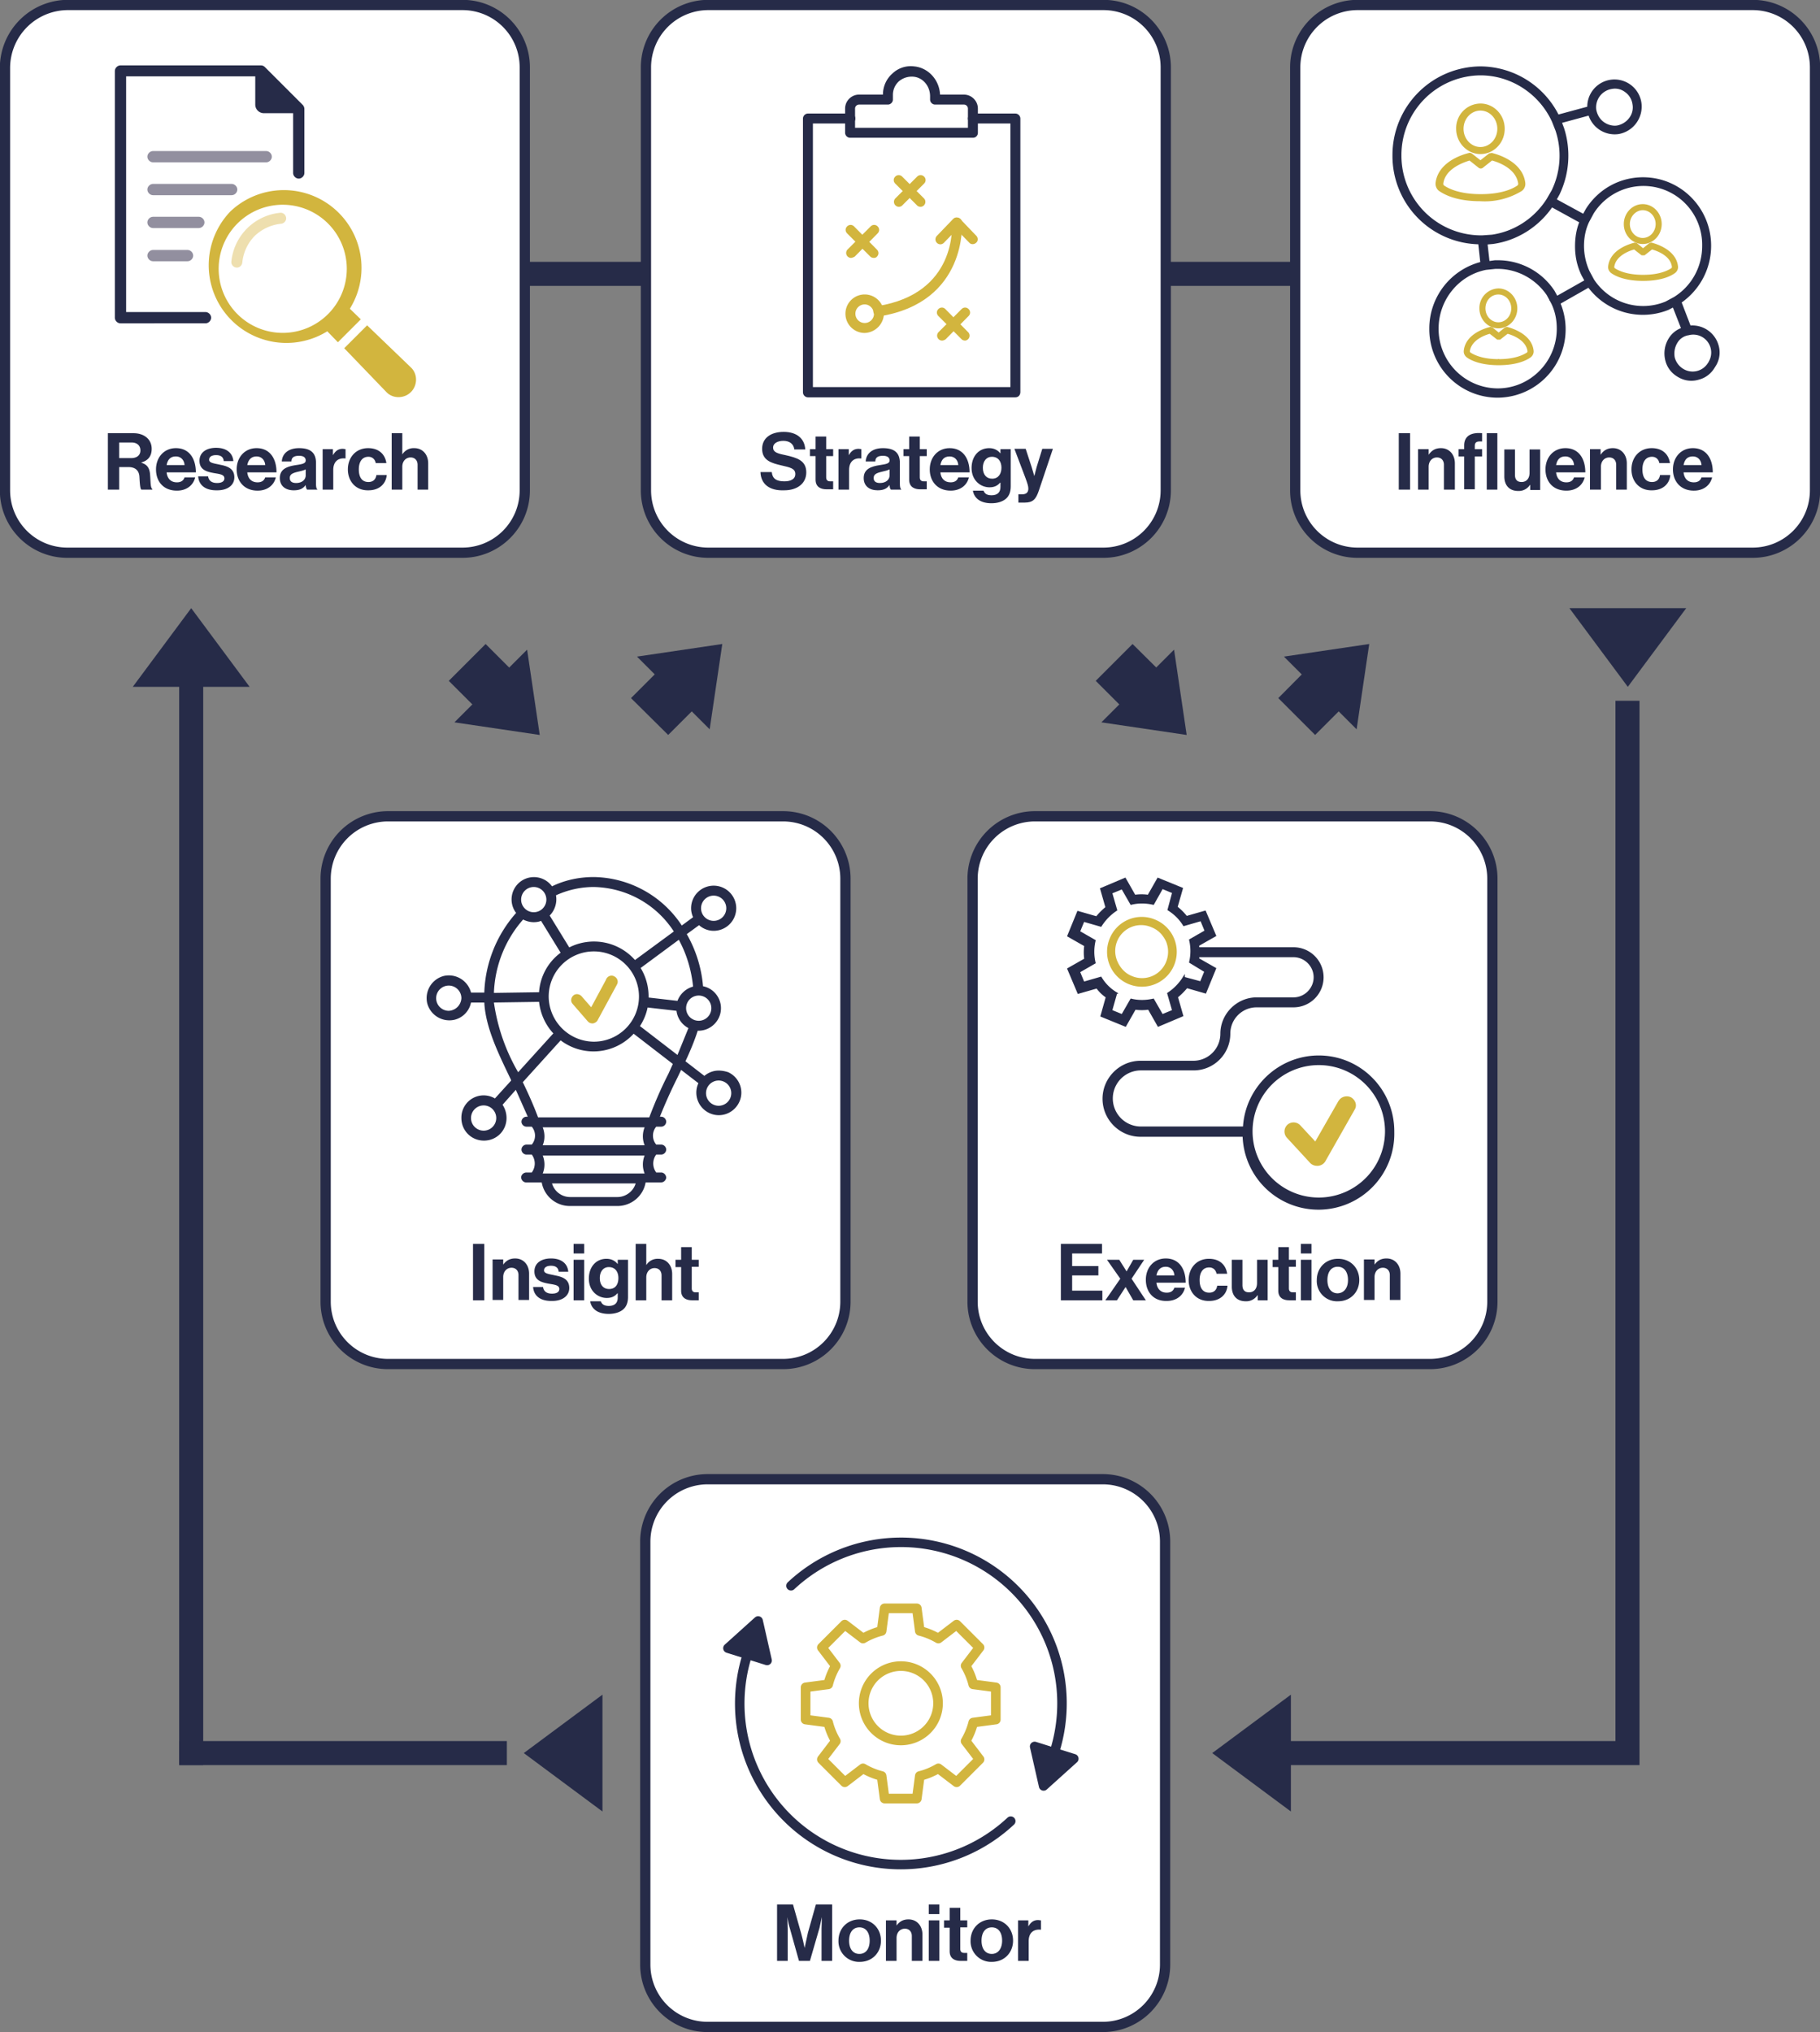 <svg xmlns="http://www.w3.org/2000/svg" xml:space="preserve" id="Layer_1" x="0" y="0" version="1.1" viewBox="0 0 548.3 612.2">
  <rect x="0" y="0" width="548.3" height="612.2" fill="#808080" stroke="none"/>
  <style>
    .st0{fill:#fff}.st1{fill:none;stroke:#262b48;stroke-width:3.09}.st2{fill:#262b48}.st4{fill:#d2b53e}.st10,.st8{fill:none;stroke:#262b48}.st8{stroke-width:2.862;stroke-linecap:round;stroke-linejoin:round;stroke-miterlimit:10}.st10{stroke-width:7.242}.st13{fill:none;stroke:#d2b53e;stroke-width:.828;stroke-miterlimit:10}
  </style>
  <path d="M311.8 245.9a18.8 18.8 0 0 0-18.8 18.8v127.4c0 10.4 8.4 18.8 18.8 18.8h119c10.4 0 18.8-8.4 18.8-18.8V264.7c0-10.4-8.4-18.8-18.8-18.8h-119z" class="st0"/>
  <path d="M311.8 245.9a18.8 18.8 0 0 0-18.8 18.8v127.4c0 10.4 8.4 18.8 18.8 18.8h119c10.4 0 18.8-8.4 18.8-18.8V264.7c0-10.4-8.4-18.8-18.8-18.8h-119z" class="st1"/>
  <path d="M213.2 445.6a18.8 18.8 0 0 0-18.8 18.8v127.4c0 10.4 8.4 18.8 18.8 18.8h119c10.4 0 18.8-8.4 18.8-18.8V464.4c0-10.4-8.4-18.8-18.8-18.8h-119z" class="st0"/>
  <path d="M213.2 445.6a18.8 18.8 0 0 0-18.8 18.8v127.4c0 10.4 8.4 18.8 18.8 18.8h119c10.4 0 18.8-8.4 18.8-18.8V464.4c0-10.4-8.4-18.8-18.8-18.8h-119z" class="st1"/>
  <path d="M116.9 245.9a18.8 18.8 0 0 0-18.8 18.8v127.4c0 10.4 8.4 18.8 18.8 18.8h119c10.4 0 18.8-8.4 18.8-18.8V264.7c0-10.4-8.4-18.8-18.8-18.8h-119z" class="st0"/>
  <path d="M116.9 245.9a18.8 18.8 0 0 0-18.8 18.8v127.4c0 10.4 8.4 18.8 18.8 18.8h119c10.4 0 18.8-8.4 18.8-18.8V264.7c0-10.4-8.4-18.8-18.8-18.8h-119z" class="st1"/>
  <path d="M319.5 374.7H332v2.9h-9v3.8h7.9v2.8H323v4.6h9.1v2.9h-12.5v-17zm18 10.5-4-5.7h3.7l2.2 3.5 2-3.5h3.3l-3.8 5.7 4.3 6.5h-3.8l-2.3-4-2.6 4H333l4.5-6.5zm7.7.3c0-3.6 2.4-6.4 6-6.4 3.9 0 6 3 6 7.3h-8.8c.2 1.9 1.3 3 3.1 3 1.3 0 2-.6 2.3-1.5h3.2c-.5 2.2-2.4 4-5.5 4-4 .1-6.3-2.7-6.3-6.4zm3.2-1.3h5.4c-.1-1.5-1.1-2.6-2.6-2.6-1.7 0-2.5 1.1-2.8 2.6zm9.7 1.4c0-3.6 2.4-6.4 6.1-6.4 3.2 0 5.1 1.8 5.5 4.5h-3.2c-.2-1.1-1-1.9-2.2-1.9-1.9 0-2.9 1.5-2.9 3.8s.9 3.8 2.9 3.8c1.3 0 2.2-.7 2.4-2.1h3.1c-.2 2.6-2.2 4.6-5.5 4.6-3.8.1-6.2-2.7-6.2-6.3zm20.8 6v-1.4h-.1a4 4 0 0 1-3.5 1.8c-2.7 0-4.2-1.7-4.2-4.4v-8.1h3.2v7.6c0 1.4.6 2.2 2 2.2 1.5 0 2.4-1.1 2.4-2.8v-7h3.2v12.2h-3zm4.5-12.1h1.7v-3.8h3.2v3.8h2.1v2.1h-2.1v6.5c0 .9.5 1.2 1.2 1.2h.9v2.4h-2c-1.6 0-3.3-.6-3.3-2.9v-7.1h-1.7v-2.2zm8.5-4.8h3.2v2.9h-3.2v-2.9zm0 4.8h3.2v12.2h-3.2v-12.2zm4.8 6.1c0-3.6 2.6-6.4 6.4-6.4 3.8 0 6.4 2.8 6.4 6.4s-2.6 6.4-6.4 6.4a6.1 6.1 0 0 1-6.4-6.4zm9.4 0c0-2.4-1.1-4-3.1-4s-3.1 1.6-3.1 4 1.1 4 3.1 4c2-.1 3.1-1.7 3.1-4zm7.9-4.5c.9-1.3 2-2 3.7-2 2.5 0 4.2 1.9 4.2 4.6v7.9h-3.2v-7.5c0-1.3-.8-2.2-2.1-2.2-1.4 0-2.5 1.1-2.5 2.8v6.9h-3.2v-12.2h3.2v1.7zm-16.7-62.8c-12 0-21.9 9.5-22.5 21.4h-31.1a8.8 8.8 0 0 1 0-17.6h15.9c5.9 0 10.7-4.8 10.7-10.7 0-4.6 3.7-8.3 8.3-8.3h11.1a8.7 8.7 0 0 0 0-17.4H361l-.1-1 5.1-2.9-3-7.1-5.6 1.6a17 17 0 0 0-3-3l1.6-5.6-7.1-2.9-2.9 5.1c-1.4-.2-2.8-.2-4.2 0l-2.9-5.1-7.1 3 1.6 5.6c-1.1.9-2.1 1.9-3 3l-5.6-1.6-2.9 7.1 5.1 2.9c-.2 1.4-.2 2.8 0 4.2l-5.1 2.9 3 7.1 5.6-1.6c.8 1.1 1.8 2.1 3 2.9l-1.6 5.7 7.1 2.9 2.9-5.1c1.4.2 2.8.2 4.2 0l2.9 5.1 7.1-3-1.6-5.6c1.1-.9 2.1-1.9 3-3l5.6 1.6 2.9-7.1-5.1-2.9.1-.9h28.7c3.5 0 6.4 2.9 6.4 6.4 0 3.5-2.9 6.4-6.4 6.4h-11.1c-5.8 0-10.6 4.8-10.6 10.6 0 4.7-3.8 8.5-8.5 8.5h-15.9c-6.1 0-11.1 5-11.1 11.1s5 11.1 11.1 11.1h31.1a22.5 22.5 0 0 0 45-1.1c.1-12.6-10-22.7-22.4-22.7zm-34.1-25.7-1.4 3.4-5.2-1.4a15.8 15.8 0 0 1-4.6 4.7l1.5 5.2-3.4 1.4-2.7-4.7c-2.3.5-4.5.5-6.6 0l-2.7 4.7-3.4-1.4 1.5-5.3a13.5 13.5 0 0 1-4.6-4.6l-5.2 1.5-1.4-3.4 4.7-2.7c-.5-2.2-.5-4.4 0-6.6l-4.7-2.7 1.4-3.4 5.2 1.5c1.3-2 2.8-3.5 4.6-4.7l-1.5-5.2 3.4-1.4 2.7 4.7c2.1-.5 4.3-.5 6.6 0l2.7-4.8 3.4 1.4-1.4 5.2c1.9 1.2 3.4 2.7 4.6 4.6l5.2-1.5 1.4 3.4-4.7 2.7c.5 2.2.5 4.4 0 6.6l4.6 2.8zm34.1 68.5a20.3 20.3 0 1 1 0-40.6 20.3 20.3 0 0 1 0 40.6z" class="st2"/>
  <path fill="none" stroke="#262b48" stroke-miterlimit="10" stroke-width=".7" d="M397.3 318.3c-12 0-21.9 9.5-22.5 21.4h-31.1a8.8 8.8 0 0 1 0-17.6h15.9c5.9 0 10.7-4.8 10.7-10.7 0-4.6 3.7-8.3 8.3-8.3h11.1a8.7 8.7 0 0 0 0-17.4H361l-.1-1 5.1-2.9-3-7.1-5.6 1.6a17 17 0 0 0-3-3l1.6-5.6-7.1-2.9-2.9 5.1c-1.4-.2-2.8-.2-4.2 0l-2.9-5.1-7.1 3 1.6 5.6c-1.1.9-2.1 1.9-3 3l-5.6-1.6-2.9 7.1 5.1 2.9c-.2 1.4-.2 2.8 0 4.2l-5.1 2.9 3 7.1 5.6-1.6c.8 1.1 1.8 2.1 3 2.9l-1.6 5.7 7.1 2.9 2.9-5.1c1.4.2 2.8.2 4.2 0l2.9 5.1 7.1-3-1.6-5.6c1.1-.9 2.1-1.9 3-3l5.6 1.6 2.9-7.1-5.1-2.9.1-.9h28.7c3.5 0 6.4 2.9 6.4 6.4 0 3.5-2.9 6.4-6.4 6.4h-11.1c-5.8 0-10.6 4.8-10.6 10.6 0 4.7-3.8 8.5-8.5 8.5h-15.9c-6.1 0-11.1 5-11.1 11.1s5 11.1 11.1 11.1h31.1a22.5 22.5 0 0 0 45-1.1c.1-12.6-10-22.7-22.4-22.7zm-34.1-25.7-1.4 3.4-5.2-1.4a15.8 15.8 0 0 1-4.6 4.7l1.5 5.2-3.4 1.4-2.7-4.7c-2.3.5-4.5.5-6.6 0l-2.7 4.7-3.4-1.4 1.5-5.3a13.5 13.5 0 0 1-4.6-4.6l-5.2 1.5-1.4-3.4 4.7-2.7c-.5-2.2-.5-4.4 0-6.6l-4.7-2.7 1.4-3.4 5.2 1.5c1.3-2 2.8-3.5 4.6-4.7l-1.5-5.2 3.4-1.4 2.7 4.7c2.1-.5 4.3-.5 6.6 0l2.7-4.8 3.4 1.4-1.4 5.2c1.9 1.2 3.4 2.7 4.6 4.6l5.2-1.5 1.4 3.4-4.7 2.7c.5 2.2.5 4.4 0 6.6l4.6 2.8zm34.1 68.5a20.3 20.3 0 1 1 0-40.6 20.3 20.3 0 0 1 0 40.6z"/>
  <path d="M347.9 277.2a10.2 10.2 0 0 0-13.4 5.6 10.3 10.3 0 1 0 13.4-5.6zm3.6 12.6a8 8 0 0 1-10.6 4.4c-2-.8-3.5-2.4-4.4-4.4a8 8 0 0 1 10.6-10.6c2 .8 3.5 2.4 4.4 4.4.8 2 .8 4.2 0 6.2z" class="st4"/>
  <path fill="none" stroke="#d2b53e" stroke-miterlimit="10" stroke-width=".4" d="M347.9 277.2a10.2 10.2 0 0 0-13.4 5.6 10.3 10.3 0 1 0 13.4-5.6zm3.6 12.6a8 8 0 0 1-10.6 4.4c-2-.8-3.5-2.4-4.4-4.4a8 8 0 0 1 10.6-10.6c2 .8 3.5 2.4 4.4 4.4.8 2 .8 4.2 0 6.2z"/>
  <path d="m398.6 349.4 8.8-15.5c.6-.9.2-2-.7-2.6-.9-.5-2.2-.2-2.7.7l-.1.1-7.5 13.1-5.2-5.6a2 2 0 0 0-2.8-.2 2 2 0 0 0-.2 2.7l7.1 7.7c.4.4.9.6 1.5.6h.2a2 2 0 0 0 1.6-1z" class="st4"/>
  <path fill="none" stroke="#d2b53e" stroke-miterlimit="10" stroke-width="1.6" d="m398.6 349.4 8.8-15.5c.6-.9.2-2-.7-2.6-.9-.5-2.2-.2-2.7.7l-.1.1-7.5 13.1-5.2-5.6a2 2 0 0 0-2.8-.2 2 2 0 0 0-.2 2.7l7.1 7.7c.4.4.9.6 1.5.6h.2a2 2 0 0 0 1.6-1z"/>
  <path d="M142.5 374.7h3.4v17h-3.4v-17zm9 6.4c.9-1.3 2-2 3.7-2 2.5 0 4.2 1.9 4.2 4.6v7.9h-3.2v-7.5c0-1.3-.8-2.2-2.1-2.2-1.4 0-2.5 1.1-2.5 2.8v6.9h-3.2v-12.2h3.2v1.7zm9.1 6.6h3c.2 1.4 1.2 2 2.7 2 1.4 0 2.2-.5 2.2-1.4 0-1.2-1.5-1.3-3.2-1.6-2.2-.4-4.3-1-4.3-3.7 0-2.6 2.2-3.9 5-3.9 3.2 0 5 1.6 5.2 4h-2.9c-.1-1.3-1-1.8-2.3-1.8-1.3 0-2.1.5-2.1 1.4 0 1 1.6 1.1 3.3 1.5 2 .4 4.3 1 4.3 3.8 0 2.4-2.1 3.9-5.1 3.9-3.7.1-5.6-1.6-5.8-4.2zm12.2-13h3.2v2.9h-3.2v-2.9zm0 4.8h3.2v12.2h-3.2v-12.2zm5 12.5h3.2c.3.8.9 1.4 2.4 1.4 1.8 0 2.7-.9 2.7-2.5v-1.3h-.1c-.7.8-1.6 1.4-3.2 1.4-2.7 0-5.4-2.1-5.4-5.8 0-3.6 2.2-6 5.3-6 1.5 0 2.6.6 3.4 1.6v-1.3h3.1v11.2c0 1.7-.5 2.9-1.4 3.7-1 .9-2.6 1.4-4.4 1.4-3.2 0-5.2-1.4-5.6-3.8zm8.5-7c0-1.8-.9-3.3-2.9-3.3-1.6 0-2.7 1.3-2.7 3.3 0 2.1 1.1 3.3 2.8 3.3 2 0 2.8-1.5 2.8-3.3zm8.4-3.9a4 4 0 0 1 3.6-1.9c2.5 0 4.2 1.9 4.2 4.6v7.9h-3.2v-7.5c0-1.3-.8-2.2-2.1-2.2-1.4 0-2.5 1.1-2.5 2.8v6.9h-3.2v-17h3.2v6.4zm8.8-1.6h1.7v-3.8h3.2v3.8h2.1v2.1h-2.1v6.5c0 .9.5 1.2 1.2 1.2h.9v2.4h-2c-1.6 0-3.3-.6-3.3-2.9v-7.1h-1.7v-2.2zm13-57c-1.6 0-3.1.6-4.3 1.6l-5.7-4.4c1.4-3 2.7-6.1 3.7-9.2h.2c3.7 0 6.8-3 6.8-6.8 0-3.2-2.3-6-5.4-6.6a38 38 0 0 0-4.9-15.7l3.7-2.7a6.6 6.6 0 0 0 4.4 1.7 6.8 6.8 0 1 0-6.8-6.8c0 .9.2 1.8.6 2.7l-3.4 2.5a32.3 32.3 0 0 0-26.5-14.6c-4.4 0-8.7.9-12.6 2.8a6.7 6.7 0 1 0-10.9 7.9l.1.1a38.1 38.1 0 0 0-9.6 24h-4a6.9 6.9 0 0 0-8.2-5 6.9 6.9 0 0 0-5 8.2 6.9 6.9 0 0 0 8.2 5 6.7 6.7 0 0 0 5-5.2h4c.4 7.6 4.3 15.5 8 23.2l.1.3-4.9 5.4a6.7 6.7 0 0 0-10.1 5.9c0 3.8 3 6.8 6.8 6.8s6.8-3 6.8-6.8c0-1.4-.4-2.8-1.2-4l4-4.5 3.6 8.1h-.4c-.8 0-1.5.7-1.5 1.5s.7 1.5 1.5 1.5h1.6a4.2 4.2 0 0 1 0 5.4h-1.6c-.8 0-1.5.7-1.5 1.5s.7 1.5 1.5 1.5h1.6a4.5 4.5 0 0 1 0 5.4h-1.6c-.8 0-1.5.6-1.6 1.4 0 .8.6 1.5 1.4 1.6h4.8a8.6 8.6 0 0 0 8.5 7.1H186c4.2 0 7.8-3 8.5-7.1h4.6c.8 0 1.5-.6 1.6-1.4 0-.8-.6-1.5-1.4-1.6h-1.6a4.5 4.5 0 0 1 0-5.4h1.5c.8 0 1.5-.7 1.5-1.5s-.7-1.5-1.5-1.5h-1.5a4.2 4.2 0 0 1 0-5.4h1.5c.8 0 1.5-.7 1.5-1.5s-.7-1.5-1.5-1.5h-.4a153 153 0 0 1 5.3-11.8l1.1-2.3 5.2 4a6.8 6.8 0 0 0 3.3 9c3.4 1.6 7.4.1 9-3.3 1.6-3.4.1-7.4-3.3-9-.9-.3-1.9-.5-2.9-.5zm-1.5-52.7a3.8 3.8 0 1 1 0 7.6 3.8 3.8 0 0 1 0-7.6zm-69.3 70.8a3.8 3.8 0 1 1 3.8-3.8c0 2.1-1.7 3.8-3.8 3.8zm58.4-22.8-11.3-8.7c1.1-1.7 1.9-3.6 2.3-5.6l8.7 1a6.8 6.8 0 0 0 3.6 5.2l-3.3 8.1zm-38.8-17.6a13.6 13.6 0 1 1 13.6 13.6 13.7 13.7 0 0 1-13.6-13.6zm49 3.5a3.8 3.8 0 1 1-7.6 0 3.8 3.8 0 0 1 7.6 0zm-5.5-6.5a7 7 0 0 0-4.7 4.3l-8.7-1v-.3c0-3-.8-6-2.4-8.6l11.5-8.5c2.4 4.4 3.8 9.2 4.3 14.1zm-29.9-30c9.8.2 18.8 5.2 24.1 13.4l-11.7 8.6a16.5 16.5 0 0 0-19.8-3.8l-5.9-9.6a7 7 0 0 0 1.9-6.1c3.5-1.6 7.4-2.5 11.4-2.5zm-18.1 0a3.8 3.8 0 1 1-3.8 3.8c0-2.1 1.7-3.8 3.8-3.8zm-3.2 9.8c1 .5 2.1.8 3.2.8.7 0 1.5-.1 2.2-.4l5.9 9.6a16.1 16.1 0 0 0-6.5 11.9l-13.6.2c.3-8.2 3.4-16 8.8-22.1zm-22.4 27.5a3.8 3.8 0 1 1 3.8-3.8 4 4 0 0 1-3.8 3.8zm13.6-2.5 13.6-.2c.4 3.6 1.9 6.9 4.3 9.5L156.1 323a58 58 0 0 1-7.3-21zm14.7 37.6h30.7a7.2 7.2 0 0 0 0 5.4h-30.7c.7-1.7.7-3.6 0-5.4zm22.5 21h-14.3a5.7 5.7 0 0 1-5.4-4.1h25.2c-.7 2.4-3 4.1-5.5 4.1zm-22.5-7.1c.7-1.7.7-3.7 0-5.4h30.7a7.2 7.2 0 0 0 0 5.4h-30.7zm37.9-30.1c-2.2 4.3-4.1 8.7-5.8 13.2h-33.5c-1.3-3.5-2.9-7.1-4.6-10.6l11.4-12.6a16.4 16.4 0 0 0 22-2l11.8 9.1-1.3 2.9zm15.1 9.7a3.8 3.8 0 1 1 0-7.6 3.8 3.8 0 0 1 0 7.6z" class="st2"/>
  <path d="m179.6 307.1 5.8-10.7c.4-.6.2-1.4-.5-1.8-.6-.4-1.4-.2-1.8.5v.1l-4.9 9.1-3.4-3.9c-.5-.5-1.3-.6-1.8-.1s-.6 1.3-.1 1.8l4.6 5.3c.3.3.6.4 1 .4h.1c.4-.1.8-.3 1-.7z" class="st4"/>
  <path fill="none" stroke="#d2b53e" stroke-miterlimit="10" d="m179.6 307.1 5.8-10.7c.4-.6.2-1.4-.5-1.8-.6-.4-1.4-.2-1.8.5v.1l-4.9 9.1-3.4-3.9c-.5-.5-1.3-.6-1.8-.1s-.6 1.3-.1 1.8l4.6 5.3c.3.3.6.4 1 .4h.1c.4-.1.8-.3 1-.7z"/>
  <path d="M234.1 573.7h4.8l2.4 8.5a69 69 0 0 1 1.1 4.6l1-4.6 2.4-8.5h4.9v17h-3.2V581l.1-3.5-.7 3.2-2.9 10h-3.3l-2.8-10c-.4-1.2-.7-3.2-.7-3.2l.1 3.5v9.7h-3.2v-17zm18.5 10.9c0-3.6 2.6-6.4 6.4-6.4 3.8 0 6.4 2.8 6.4 6.4s-2.6 6.4-6.4 6.4a6.2 6.2 0 0 1-6.4-6.4zm9.4 0c0-2.4-1.1-4-3.1-4s-3.1 1.6-3.1 4 1.1 4 3.1 4 3.1-1.6 3.1-4zm8-4.4c.9-1.3 2-2 3.7-2 2.5 0 4.2 1.9 4.2 4.6v7.9h-3.2v-7.5c0-1.3-.8-2.2-2.1-2.2-1.4 0-2.5 1.1-2.5 2.8v6.9h-3.2v-12.2h3.2v1.7zm9.8-6.5h3.2v2.9h-3.2v-2.9zm0 4.8h3.2v12.2h-3.2v-12.2zm4.6 0h1.7v-3.8h3.2v3.8h2.1v2.1h-2.1v6.5c0 .9.5 1.2 1.2 1.2h.9v2.4h-2c-1.6 0-3.3-.6-3.3-2.9v-7.1h-1.7v-2.2zm8 6.1c0-3.6 2.6-6.4 6.4-6.4 3.8 0 6.4 2.8 6.4 6.4s-2.6 6.4-6.4 6.4a6.2 6.2 0 0 1-6.4-6.4zm9.5 0c0-2.4-1.1-4-3.1-4s-3.1 1.6-3.1 4 1.1 4 3.1 4c1.9 0 3.1-1.6 3.1-4zm7.8-4.1c.8-1.4 1.6-2.1 3.1-2.1l.8.1v2.8h-.1c-2.1-.2-3.6.9-3.6 3.5v5.9h-3.2v-12.2h3.1v2z" class="st2"/>
  <path d="M317.6 528a48.5 48.5 0 0 0-79.3-50.3" class="st8"/>
  <path d="m311.7 526.1 2.7 11.9 9.1-8.2-11.8-3.7z" class="st2"/>
  <path d="m311.7 526.1 2.7 11.9 9.1-8.2-11.8-3.7h0zm-86.5-27.8a48.5 48.5 0 0 0 79.3 50.3" class="st8"/>
  <path d="m231.1 500.2-2.7-11.9-9.1 8.2 11.8 3.7z" class="st2"/>
  <path d="m231.1 500.2-2.7-11.9-9.1 8.2 11.8 3.7z" class="st8"/>
  <path fill="none" stroke="#d2b53e" stroke-linecap="round" stroke-linejoin="round" stroke-miterlimit="10" stroke-width="2.9" d="M260 532.7c1.7 1 3.6 1.8 5.6 2.3l.9 6.8h9.7l.9-6.8c2-.5 3.9-1.3 5.6-2.3l5.5 4.2 6.9-6.9-4.2-5.5c1-1.7 1.8-3.6 2.3-5.6l6.8-.9v-9.7l-6.8-.9c-.5-2-1.3-3.9-2.3-5.6l4.2-5.5-6.9-6.9-5.5 4.2c-1.7-1-3.6-1.8-5.6-2.3l-.9-6.8h-9.7l-.9 6.8c-2 .5-3.9 1.3-5.6 2.3l-5.5-4.2-6.9 6.9 4.2 5.5c-1 1.7-1.8 3.6-2.3 5.6l-6.8.9v9.7l6.8.9c.5 2 1.3 3.9 2.3 5.6l-4.2 5.5 6.9 6.9 5.5-4.2h0zm11.4-8.4a11.2 11.2 0 1 1 0-22.4 11.2 11.2 0 0 1 0 22.4h0z"/>
  <path d="M490.3 211.1v317H370.7m-316.7 0h98.7" class="st10"/>
  <path d="m136.9 217.6 21.9-21.9 3.8 25.7-25.7-3.8z" class="st2"/>
  <path d="m158.3 206-12-12-11.1 11.1 12 12 11.1-11.1zm55.5 13.7-21.9-21.9 25.7-3.8-3.8 25.7z" class="st2"/>
  <path d="m202.2 198.2-12.1 12.1 11.2 11.1 12-12-11.1-11.2z" class="st2"/>
  <path d="M127.3 82.5h282.2" class="st10"/>
  <path d="M20.3 1.5A19 19 0 0 0 1.5 20.3v127.4c0 10.4 8.4 18.8 18.8 18.8h119c10.4 0 18.8-8.4 18.8-18.8V20.3c0-10.4-8.4-18.8-18.8-18.8h-119z" class="st0"/>
  <path d="M20.3 1.5A19 19 0 0 0 1.5 20.3v127.4c0 10.4 8.4 18.8 18.8 18.8h119c10.4 0 18.8-8.4 18.8-18.8V20.3c0-10.4-8.4-18.8-18.8-18.8h-119z" class="st1"/>
  <path d="M61.9 94c.9 0 1.7.8 1.7 1.7 0 .9-.8 1.7-1.7 1.7H36.3c-.9 0-1.7-.8-1.7-1.7V21.4c0-.9.8-1.7 1.7-1.7h42.3c.5 0 .9.2 1.2.5l11.4 11.4c.3.3.5.8.5 1.2v19.3c0 .9-.8 1.7-1.7 1.7-.9 0-1.7-.8-1.7-1.7v-18h-8.8a2.6 2.6 0 0 1-2.6-2.6V23H38v71h23.9z" class="st2"/>
  <path fill="#928f9f" d="M46.1 48.9c-.9 0-1.7-.8-1.7-1.7 0-.9.8-1.7 1.7-1.7h34.1c.9 0 1.7.8 1.7 1.7 0 .9-.8 1.7-1.7 1.7H46.1zm0 9.9c-.9 0-1.7-.8-1.7-1.7 0-.9.8-1.7 1.7-1.7h23.7c.9 0 1.7.8 1.7 1.7 0 .9-.8 1.7-1.7 1.7H46.1zm0 9.9c-.9 0-1.7-.8-1.7-1.7 0-.9.8-1.7 1.7-1.7h13.8c.9 0 1.7.8 1.7 1.7 0 .9-.8 1.7-1.7 1.7H46.1zm0 10c-.9 0-1.7-.8-1.7-1.7 0-.9.8-1.7 1.7-1.7h10.4c.9 0 1.7.8 1.7 1.7 0 .9-.8 1.7-1.7 1.7H46.1z"/>
  <path d="M69.4 63.7a23.4 23.4 0 0 1 36 29.3l3.3 3.2-6.9 6.9-3.2-3.3a23.4 23.4 0 0 1-29.2-36.1zM110.6 98l13.2 12.7c2.1 2 2 5.4 0 7.4s-5.4 2.1-7.4 0l-12.7-13.2 6.9-6.9zM72.3 66.6a19.3 19.3 0 1 0 27.3 27.2 19.3 19.3 0 0 0-27.3-27.2z" class="st4"/>
  <path fill="#eedfaf" d="M73 79.1c-.1.9-.9 1.6-1.8 1.5-.9-.1-1.6-.9-1.5-1.8a16.4 16.4 0 0 1 14.7-14.7c.9-.1 1.7.6 1.8 1.5.1.9-.6 1.7-1.5 1.8-3 .3-5.8 1.6-8 3.7a13.3 13.3 0 0 0-3.7 8z"/>
  <path d="M32.4 130.5h7.8c3.3 0 5.5 1.9 5.5 4.7 0 2-.9 3.5-3.1 4.1v.1c1.6.5 2.4 1.4 2.6 3.4.2 2.4.1 4.2.7 4.5v.2h-3.3c-.4-.2-.5-2.1-.6-3.9-.1-1.8-1.2-2.9-3.3-2.9h-2.8v6.8h-3.4v-17zm3.4 7.5h3.7c1.9 0 2.8-1 2.8-2.3 0-1.4-.9-2.4-2.7-2.4h-3.7v4.7zm11.2 3.4c0-3.6 2.4-6.4 6-6.4 3.9 0 6 3 6 7.3h-8.8c.2 1.9 1.3 3 3.1 3 1.3 0 2-.6 2.3-1.5h3.2c-.5 2.2-2.4 4-5.5 4-4.1 0-6.3-2.8-6.3-6.4zm3.2-1.3h5.4c-.1-1.5-1.1-2.6-2.6-2.6-1.7 0-2.5 1-2.8 2.6zm9.5 3.4h3c.2 1.4 1.2 2 2.7 2 1.4 0 2.2-.5 2.2-1.4 0-1.2-1.5-1.3-3.2-1.6-2.2-.4-4.3-1-4.3-3.7 0-2.6 2.2-3.9 5-3.9 3.2 0 5 1.6 5.2 4h-2.9c-.1-1.3-1-1.8-2.3-1.8-1.3 0-2.1.5-2.1 1.4 0 1 1.6 1.1 3.3 1.5 2 .4 4.3 1 4.3 3.8 0 2.4-2.1 3.9-5.1 3.9-3.7.1-5.6-1.6-5.8-4.2zm11.6-2.1c0-3.6 2.4-6.4 6-6.4 3.9 0 6 3 6 7.3h-8.8c.2 1.9 1.3 3 3.1 3 1.3 0 2-.6 2.3-1.5h3.2c-.5 2.2-2.4 4-5.5 4-4 0-6.3-2.8-6.3-6.4zm3.2-1.3h5.4c-.1-1.5-1.1-2.6-2.6-2.6-1.6 0-2.5 1-2.8 2.6zm17.6 6c-.7.9-1.5 1.6-3.6 1.6-2.5 0-4.2-1.3-4.2-3.7 0-2.7 2.2-3.5 4.9-3.9 2-.3 2.9-.5 2.9-1.4 0-.9-.7-1.4-2-1.4-1.5 0-2.3.5-2.3 1.7h-2.9c.1-2.1 1.7-4 5.2-4 3.7 0 5.1 1.6 5.1 4.5v6.2c0 .9.1 1.5.4 1.7v.1h-3.1c-.2-.3-.4-.8-.4-1.4zm0-2.9v-1.8c-.6.3-1.4.5-2.3.7-1.7.4-2.5.8-2.5 1.9s.8 1.5 1.9 1.5c1.9 0 2.9-1.1 2.9-2.3zm8.1-5.9c.8-1.4 1.6-2.1 3.1-2.1l.8.1v2.8h-.1c-2.1-.2-3.6.9-3.6 3.5v5.9h-3.2v-12.2h3.1v2zm4.6 4.1c0-3.6 2.4-6.4 6.1-6.4 3.2 0 5.1 1.8 5.5 4.5h-3.2c-.2-1.1-1-1.9-2.2-1.9-1.9 0-2.9 1.5-2.9 3.8s.9 3.8 2.9 3.8c1.3 0 2.2-.7 2.4-2.1h3.1c-.2 2.6-2.2 4.6-5.5 4.6-3.8.1-6.2-2.7-6.2-6.3zm16.4-4.5a4 4 0 0 1 3.6-1.9c2.5 0 4.2 1.9 4.2 4.6v7.9h-3.2V140c0-1.3-.8-2.2-2.1-2.2-1.4 0-2.5 1.1-2.5 2.8v6.9H118v-17h3.2v6.4z" class="st2"/>
  <path d="M213.4 1.5a18.8 18.8 0 0 0-18.8 18.8v127.4c0 10.4 8.4 18.8 18.8 18.8h119c10.4 0 18.8-8.4 18.8-18.8V20.3c0-10.4-8.4-18.8-18.8-18.8h-119z" class="st0"/>
  <path d="M213.4 1.5a18.8 18.8 0 0 0-18.8 18.8v127.4c0 10.4 8.4 18.8 18.8 18.8h119c10.4 0 18.8-8.4 18.8-18.8V20.3c0-10.4-8.4-18.8-18.8-18.8h-119z" class="st1"/>
  <path d="M229.1 142.2h3.4c.2 2 1.4 2.8 3.8 2.8 1.8 0 3.3-.6 3.3-2.2 0-1.7-1.6-2-4.2-2.6-3-.7-5.8-1.5-5.8-5 0-3.3 2.7-5.1 6.5-5.1s6.3 1.9 6.5 5.3h-3.3c-.2-1.7-1.5-2.6-3.3-2.6-1.8 0-3.1.8-3.1 2 0 1.4 1.2 1.8 3.7 2.3 3.5.8 6.3 1.6 6.3 5.2 0 3.4-2.8 5.4-6.6 5.4-4.5.2-7.1-1.9-7.2-5.5zm14.9-6.9h1.7v-3.8h3.2v3.8h2.1v2.1h-2.1v6.4c0 .9.5 1.2 1.2 1.2h.9v2.4h-2c-1.6 0-3.3-.6-3.3-2.9v-7.1H244v-2.1zm11.6 2c.8-1.4 1.6-2.1 3.1-2.1l.8.1v2.8h-.1c-2.1-.2-3.6.9-3.6 3.5v5.9h-3.2v-12.2h3.1v2zm12.4 8.8c-.7.9-1.5 1.6-3.6 1.6-2.5 0-4.2-1.3-4.2-3.7 0-2.7 2.2-3.5 4.9-3.9 2-.3 2.9-.5 2.9-1.4 0-.9-.7-1.4-2-1.4-1.5 0-2.3.5-2.3 1.7h-2.9c.1-2.1 1.7-4 5.2-4 3.7 0 5.1 1.6 5.1 4.5v6.2c0 .9.1 1.5.4 1.7v.1h-3.1c-.3-.3-.4-.8-.4-1.4zm0-2.9v-1.8c-.6.3-1.4.5-2.3.7-1.7.4-2.5.8-2.5 1.9s.8 1.5 1.9 1.5c1.9 0 2.9-1.1 2.9-2.3zm4.2-7.9h1.7v-3.8h3.2v3.8h2.1v2.1h-2.1v6.4c0 .9.5 1.2 1.2 1.2h.9v2.4h-2c-1.6 0-3.3-.6-3.3-2.9v-7.1h-1.7v-2.1zm7.9 6.1c0-3.6 2.4-6.4 6-6.4 3.9 0 6 3 6 7.3h-8.8c.2 1.9 1.3 3 3.1 3 1.3 0 2-.6 2.3-1.5h3.2c-.5 2.2-2.4 4-5.5 4-4 0-6.3-2.8-6.3-6.4zm3.2-1.3h5.4c-.1-1.5-1.1-2.6-2.6-2.6-1.7 0-2.5 1-2.8 2.6zm9.8 7.7h3.2c.3.8.9 1.4 2.4 1.4 1.8 0 2.7-.9 2.7-2.5v-1.3h-.1c-.7.8-1.6 1.4-3.2 1.4-2.7 0-5.4-2.1-5.4-5.8 0-3.6 2.2-6 5.3-6 1.5 0 2.6.6 3.4 1.6v-1.3h3.1v11.2c0 1.7-.5 2.9-1.4 3.7-1 .9-2.6 1.4-4.4 1.4-3.2 0-5.2-1.4-5.6-3.8zm8.6-6.9c0-1.8-.9-3.3-2.9-3.3-1.6 0-2.7 1.3-2.7 3.3 0 2.1 1.1 3.3 2.8 3.3 1.9 0 2.8-1.5 2.8-3.3zm5.2 8h1.1c1.3 0 1.8-.7 1.8-1.7 0-.7-.2-1.4-.9-3.3l-3.3-8.7h3.4l1.8 5.5.8 2.7.7-2.7 1.7-5.5h3.2l-4.2 12.5c-.9 2.7-1.8 3.7-4.3 3.7h-1.9v-2.5zm-1-29.2h-62.5c-.8 0-1.5-.7-1.5-1.5V35.7c0-.8.7-1.5 1.5-1.5h12.8c.8 0 1.5.7 1.5 1.5s-.7 1.5-1.5 1.5h-11.3v79.4h59.5V37.2h-11.3c-.8 0-1.5-.7-1.5-1.5s.7-1.5 1.5-1.5h12.8c.8 0 1.5.7 1.5 1.5v82.4c0 .9-.6 1.6-1.5 1.6z" class="st2"/>
  <path d="M293.1 41.5h-37c-.8 0-1.5-.7-1.5-1.5v-7.3c0-2.3 1.9-4.2 4.2-4.2h7.2c0-2.4 1-4.7 2.8-6.3a8 8 0 0 1 6.6-2.2c4.3.4 7.6 4.1 7.8 8.5h7.2c2.3 0 4.2 1.9 4.2 4.2V40c0 .8-.6 1.5-1.5 1.5zm-35.4-3h33.9v-5.8c0-.6-.5-1.2-1.2-1.2h-8.7c-.8 0-1.5-.7-1.5-1.5v-1c0-3.1-2.2-5.7-5.1-5.9a6 6 0 0 0-4.3 1.4 5.5 5.5 0 0 0-1.8 4.1V30c0 .8-.7 1.5-1.5 1.5h-8.7c-.6 0-1.2.5-1.2 1.2v5.8h.1z" class="st2"/>
  <path d="M264.6 95.2c-.7 0-1.4-.5-1.5-1.3-.1-.8.4-1.6 1.3-1.7 23.9-3.8 22.4-24.2 22.4-25-.1-.8.5-1.6 1.4-1.6.9-.1 1.6.5 1.6 1.4 0 .2 1.7 24.1-24.9 28.3-.1-.2-.2-.1-.3-.1z" class="st4"/>
  <path d="M283.3 73.6a1.5 1.5 0 0 1-1.1-2.5l4.9-5.1c.3-.3.7-.5 1.1-.5.4 0 .8.2 1.1.5l4.8 5c.6.6.6 1.6 0 2.1-.6.6-1.6.6-2.1 0l-3.8-3.9-3.9 4c-.2.2-.6.4-1 .4zm-22.8 26.7a5.8 5.8 0 1 1 5.8-5.8 6 6 0 0 1-5.8 5.8zm0-8.6a2.8 2.8 0 1 0 0 5.6c1.5 0 2.8-1.2 2.8-2.8-.1-1.5-1.3-2.8-2.8-2.8zm10.3-29.4a1.5 1.5 0 0 1-1.1-2.5l6.6-6.6c.6-.6 1.5-.6 2.1 0s.6 1.5 0 2.1l-6.6 6.6c-.3.3-.7.4-1 .4z" class="st4"/>
  <path d="M277.4 62.3c-.4 0-.8-.1-1.1-.4l-6.6-6.6c-.6-.6-.6-1.5 0-2.1.6-.6 1.5-.6 2.1 0l6.6 6.6a1.5 1.5 0 0 1-1 2.5zm6.4 40.3a1.5 1.5 0 0 1-1.1-2.5l7-7c.6-.6 1.5-.6 2.1 0 .6.6.6 1.5 0 2.1l-6.9 7c-.3.2-.7.4-1.1.4z" class="st4"/>
  <path d="M290.8 102.6c-.4 0-.8-.1-1.1-.4l-7-7c-.6-.6-.6-1.5 0-2.1.6-.6 1.5-.6 2.1 0l6.9 7a1.5 1.5 0 0 1-.9 2.5zm-34.4-24.9a1.5 1.5 0 0 1-1.1-2.5l7-7c.6-.6 1.5-.6 2.1 0 .6.6.6 1.5 0 2.1l-6.9 7a3 3 0 0 1-1.1.4z" class="st4"/>
  <path d="M263.3 77.7c-.4 0-.8-.1-1.1-.4l-7-7c-.6-.6-.6-1.5 0-2.1.6-.6 1.5-.6 2.1 0l6.9 7c.6.6.6 1.5 0 2.1-.1.2-.5.4-.9.4z" class="st4"/>
  <path d="M409 1.5a18.8 18.8 0 0 0-18.8 18.8v127.4c0 10.4 8.4 18.8 18.8 18.8h119c10.4 0 18.8-8.4 18.8-18.8V20.3c0-10.4-8.4-18.8-18.8-18.8H409z" class="st0"/>
  <path d="M409 1.5a18.8 18.8 0 0 0-18.8 18.8v127.4c0 10.4 8.4 18.8 18.8 18.8h119c10.4 0 18.8-8.4 18.8-18.8V20.3c0-10.4-8.4-18.8-18.8-18.8H409z" class="st1"/>
  <path d="M472.8 183.2H508l-17.6 23.7-17.6-23.7zm-51.4-52.7h3.4v17h-3.4v-17zm9 6.5c.9-1.3 2-2 3.7-2 2.5 0 4.2 1.9 4.2 4.6v7.9H435V140c0-1.3-.8-2.2-2.1-2.2-1.4 0-2.5 1.1-2.5 2.8v6.9h-3.2v-12.2h3.2v1.7zm9-1.7h1.7v-1.1c0-3 2.3-4 5.4-3.7v2.5c-1.5-.1-2.2.1-2.2 1.4v.9h2.2v2.2h-2.2v9.9h-3.2v-9.9h-1.7v-2.2zm8.5-4.8h3.2v17h-3.2v-17zm13.1 17v-1.4h-.1a4 4 0 0 1-3.5 1.8c-2.7 0-4.2-1.7-4.2-4.4v-8.1h3.2v7.6c0 1.4.6 2.2 2 2.2 1.5 0 2.4-1.1 2.4-2.8v-7h3.2v12.2h-3zm4.6-6.1c0-3.6 2.4-6.4 6-6.4 3.9 0 6 3 6 7.3h-8.8c.2 1.9 1.3 3 3.1 3 1.3 0 2-.6 2.3-1.5h3.2c-.5 2.2-2.4 4-5.5 4-4.1 0-6.3-2.8-6.3-6.4zm3.2-1.3h5.4c-.1-1.5-1.1-2.6-2.6-2.6-1.7 0-2.5 1-2.8 2.6zm13.4-3.1c.9-1.3 2-2 3.7-2 2.5 0 4.2 1.9 4.2 4.6v7.9h-3.2V140c0-1.3-.8-2.2-2.1-2.2-1.4 0-2.5 1.1-2.5 2.8v6.9H479v-12.2h3.2v1.7zm9.3 4.4c0-3.6 2.4-6.4 6.1-6.4 3.2 0 5.1 1.8 5.5 4.5h-3.2c-.2-1.1-1-1.9-2.2-1.9-1.9 0-2.9 1.5-2.9 3.8s.9 3.8 2.9 3.8c1.3 0 2.2-.7 2.4-2.1h3.1c-.2 2.6-2.2 4.6-5.5 4.6-3.8.1-6.2-2.7-6.2-6.3zm12.5 0c0-3.6 2.4-6.4 6-6.4 3.9 0 6 3 6 7.3h-8.8c.2 1.9 1.3 3 3.1 3 1.3 0 2-.6 2.3-1.5h3.2c-.5 2.2-2.4 4-5.5 4-4 0-6.3-2.8-6.3-6.4zm3.2-1.3h5.4c-.1-1.5-1.1-2.6-2.6-2.6-1.7 0-2.5 1-2.8 2.6z" class="st2"/>
  <path d="M446 46c3.8 0 6.9-3.2 6.9-7.2s-3.1-7.2-6.9-7.2a7 7 0 0 0-6.9 7.2c0 4 3.2 7.2 6.9 7.2zm0-13.1c3 0 5.5 2.6 5.5 5.9s-2.5 5.9-5.5 5.9-5.5-2.6-5.5-5.9 2.5-5.9 5.5-5.9z" class="st4"/>
  <path d="M446 46c3.8 0 6.9-3.2 6.9-7.2s-3.1-7.2-6.9-7.2a7 7 0 0 0-6.9 7.2c0 4 3.2 7.2 6.9 7.2zm0-13.1c3 0 5.5 2.6 5.5 5.9s-2.5 5.9-5.5 5.9-5.5-2.6-5.5-5.9 2.5-5.9 5.5-5.9z" class="st13"/>
  <path d="M458.2 57.2c.7-.5 1-1.3.9-2.1-.8-6.4-8.8-8.4-9.7-8.6l-.6.1-2.8 2.2-2.8-2.2c-.2-.1-.4-.2-.6-.1-.9.2-8.9 2.2-9.7 8.6-.1.8.3 1.7.9 2.1 1.6 1.1 5.2 3 12.1 3a21 21 0 0 0 12.3-3zM446 58.9c-6.7 0-10.1-1.9-11.2-2.7-.3-.2-.4-.5-.4-.9.6-5 6.8-6.9 8.4-7.4l2.9 2.3c.2.2.6.2.8 0l2.9-2.3c1.6.4 7.7 2.3 8.4 7.4 0 .3-.1.7-.4.9-1.1.8-4.5 2.7-11.2 2.7h-.2z" class="st4"/>
  <path d="M458.2 57.2c.7-.5 1-1.3.9-2.1-.8-6.4-8.8-8.4-9.7-8.6l-.6.1-2.8 2.2-2.8-2.2c-.2-.1-.4-.2-.6-.1-.9.2-8.9 2.2-9.7 8.6-.1.8.3 1.7.9 2.1 1.6 1.1 5.2 3 12.1 3a21 21 0 0 0 12.3-3zM446 58.9c-6.7 0-10.1-1.9-11.2-2.7-.3-.2-.4-.5-.4-.9.6-5 6.8-6.9 8.4-7.4l2.9 2.3c.2.2.6.2.8 0l2.9-2.3c1.6.4 7.7 2.3 8.4 7.4 0 .3-.1.7-.4.9-1.1.8-4.5 2.7-11.2 2.7h-.2z" class="st13"/>
  <path d="M517.2 104.3a7.6 7.6 0 0 0-8.3-5.6l-3-7.8c5.6-3.8 9-10 9-16.9 0-11-8.9-20-19.9-20-6.8 0-13 3.4-16.7 9.2l-1.1 2-9-4.9 1.1-2a26.5 26.5 0 0 0 1.3-19.6l-.8-2.1 9.2-2.5a7.7 7.7 0 0 0 8.5 5.7 7.8 7.8 0 0 0 6.4-8.8 7.6 7.6 0 0 0-15.1 1.6l-9.6 2.6A26 26 0 0 0 446 20.6a26.1 26.1 0 0 0-25.9 26.2A26 26 0 0 0 445.9 73l.7 6.4A20.1 20.1 0 0 0 431.2 99a20 20 0 0 0 19.9 20.2 20 20 0 0 0 18.3-28l9.3-5.3a20 20 0 0 0 23.7 6.9l1.9-1 2.9 7.4a7 7 0 0 0-4 3.1 8 8 0 0 0-.9 6.2c.5 2 1.8 3.6 3.6 4.6a7.1 7.1 0 0 0 5.7.7c2-.5 3.6-1.8 4.6-3.6a7 7 0 0 0 1-5.9zm-31.7-78.1c1.6-.3 3.2.1 4.5 1.1a6 6 0 0 1 2.4 4c.3 1.6-.1 3.3-1.1 4.6a6.6 6.6 0 0 1-4 2.5c-2.4.4-6.2-1-7-5.3a6.2 6.2 0 0 1 5.2-6.9zm-63.9 20.6A24.6 24.6 0 0 1 446 22.1c9.4 0 18.1 5.6 22.1 14.3l1.1 2.8a24.6 24.6 0 0 1-1.2 18.4l-1.5 2.6c-3.8 6-10 10.1-17 11.1l-2.9.2h-.6a24.6 24.6 0 0 1-24.4-24.7zm48 52.2c0 10.3-8.3 18.6-18.4 18.6A18.5 18.5 0 0 1 432.8 99c0-8.9 6.2-16.6 14.8-18.3l2.9-.3h.7c6.1 0 11.8 3.1 15.3 8.2l1.4 2.6c1.2 2.5 1.7 5.1 1.7 7.8zm-.7-9.1-1.1-2a19.8 19.8 0 0 0-16.5-8.9h-.9l-2.2.3-.7-6.2 2.2-.2c7.2-1 13.6-5.1 17.7-11.2l9.1 5c-1 2.4-1.4 4.9-1.4 7.5 0 3 .6 5.8 1.9 8.5l1.1 2-9.2 5.2zm10.8-5.4-1.4-2.6a19.2 19.2 0 0 1-1.7-7.8c0-2.6.5-5.2 1.6-7.5l1.4-2.6a18.3 18.3 0 0 1 33.8 10.1c0 6.5-3.3 12.5-8.8 15.9l-2.6 1.4a18.3 18.3 0 0 1-22.3-6.9zm35.5 24.9a6 6 0 0 1-8.3 2.3 6.4 6.4 0 0 1-2.9-3.7c-.3-1.2-.3-3.2.8-5a5.3 5.3 0 0 1 3.8-2.6 6 6 0 0 1 6.6 9z" class="st2"/>
  <path fill="none" stroke="#262b48" stroke-miterlimit="10" stroke-width="1.2" d="M517.2 104.3a7.6 7.6 0 0 0-8.3-5.6l-3-7.8c5.6-3.8 9-10 9-16.9 0-11-8.9-20-19.9-20-6.8 0-13 3.4-16.7 9.2l-1.1 2-9-4.9 1.1-2a26.5 26.5 0 0 0 1.3-19.6l-.8-2.1 9.2-2.5a7.7 7.7 0 0 0 8.5 5.7 7.8 7.8 0 0 0 6.4-8.8 7.6 7.6 0 0 0-15.1 1.6l-9.6 2.6A26 26 0 0 0 446 20.6a26.1 26.1 0 0 0-25.9 26.2A26 26 0 0 0 445.9 73l.7 6.4A20.1 20.1 0 0 0 431.2 99a20 20 0 0 0 19.9 20.2 20 20 0 0 0 18.3-28l9.3-5.3a20 20 0 0 0 23.7 6.9l1.9-1 2.9 7.4a7 7 0 0 0-4 3.1 8 8 0 0 0-.9 6.2c.5 2 1.8 3.6 3.6 4.6a7.1 7.1 0 0 0 5.7.7c2-.5 3.6-1.8 4.6-3.6a7 7 0 0 0 1-5.9zm-31.7-78.1c1.6-.3 3.2.1 4.5 1.1a6 6 0 0 1 2.4 4c.3 1.6-.1 3.3-1.1 4.6a6.6 6.6 0 0 1-4 2.5c-2.4.4-6.2-1-7-5.3a6.2 6.2 0 0 1 5.2-6.9zm-63.9 20.6A24.6 24.6 0 0 1 446 22.1c9.4 0 18.1 5.6 22.1 14.3l1.1 2.8a24.6 24.6 0 0 1-1.2 18.4l-1.5 2.6c-3.8 6-10 10.1-17 11.1l-2.9.2h-.6a24.6 24.6 0 0 1-24.4-24.7zm48 52.2c0 10.3-8.3 18.6-18.4 18.6A18.5 18.5 0 0 1 432.8 99c0-8.9 6.2-16.6 14.8-18.3l2.9-.3h.7c6.1 0 11.8 3.1 15.3 8.2l1.4 2.6c1.2 2.5 1.7 5.1 1.7 7.8zm-.7-9.1-1.1-2a19.8 19.8 0 0 0-16.5-8.9h-.9l-2.2.3-.7-6.2 2.2-.2c7.2-1 13.6-5.1 17.7-11.2l9.1 5c-1 2.4-1.4 4.9-1.4 7.5 0 3 .6 5.8 1.9 8.5l1.1 2-9.2 5.2zm10.8-5.4-1.4-2.6a19.2 19.2 0 0 1-1.7-7.8c0-2.6.5-5.2 1.6-7.5l1.4-2.6a18.3 18.3 0 0 1 33.8 10.1c0 6.5-3.3 12.5-8.8 15.9l-2.6 1.4a18.3 18.3 0 0 1-22.3-6.9zm35.5 24.9a6 6 0 0 1-8.3 2.3 6.4 6.4 0 0 1-2.9-3.7c-.3-1.2-.3-3.2.8-5a5.3 5.3 0 0 1 3.8-2.6 6 6 0 0 1 6.6 9z"/>
  <path d="M451.4 98.5c2.9 0 5.3-2.5 5.3-5.6 0-3.1-2.4-5.6-5.3-5.6a5.5 5.5 0 0 0-5.3 5.6c0 3.1 2.4 5.6 5.3 5.6zm0-10.2c2.4 0 4.3 2.1 4.3 4.6 0 2.5-1.9 4.6-4.3 4.6s-4.3-2.1-4.3-4.6c0-2.6 1.9-4.6 4.3-4.6z" class="st4"/>
  <path d="M451.4 98.5c2.9 0 5.3-2.5 5.3-5.6 0-3.1-2.4-5.6-5.3-5.6a5.5 5.5 0 0 0-5.3 5.6c0 3.1 2.4 5.6 5.3 5.6zm0-10.2c2.4 0 4.3 2.1 4.3 4.6 0 2.5-1.9 4.6-4.3 4.6s-4.3-2.1-4.3-4.6c0-2.6 1.9-4.6 4.3-4.6z" class="st13"/>
  <path d="M460.9 107.3c.5-.4.8-1 .7-1.7-.6-4.9-6.9-6.5-7.6-6.7l-.4.1-2.1 1.7-2.1-1.7-.4-.1c-.7.2-7 1.7-7.6 6.7-.1.7.2 1.3.7 1.7 1.2.9 4.1 2.3 9.4 2.3 5.3 0 8.2-1.4 9.4-2.3zm-9.5 1.3c-5.2 0-7.8-1.5-8.7-2.1a1 1 0 0 1-.3-.7c.5-3.9 5.3-5.4 6.5-5.7l2.3 1.8h.6l2.3-1.8c1.2.3 6 1.8 6.5 5.7 0 .3-.1.5-.3.7-.9.6-3.5 2.1-8.7 2.1-.1 0-.1-.1-.2 0 0-.1 0 0 0 0z" class="st4"/>
  <path d="M460.9 107.3c.5-.4.8-1 .7-1.7-.6-4.9-6.9-6.5-7.6-6.7l-.4.1-2.1 1.7-2.1-1.7-.4-.1c-.7.2-7 1.7-7.6 6.7-.1.7.2 1.3.7 1.7 1.2.9 4.1 2.3 9.4 2.3 5.3 0 8.2-1.4 9.4-2.3zm-9.5 1.3c-5.2 0-7.8-1.5-8.7-2.1a1 1 0 0 1-.3-.7c.5-3.9 5.3-5.4 6.5-5.7l2.3 1.8h.6l2.3-1.8c1.2.3 6 1.8 6.5 5.7 0 .3-.1.5-.3.7-.9.6-3.5 2.1-8.7 2.1-.1 0-.1-.1-.2 0 0-.1 0 0 0 0z" class="st13"/>
  <path d="M494.9 73.1c2.9 0 5.3-2.5 5.3-5.6s-2.4-5.6-5.3-5.6-5.3 2.5-5.3 5.6 2.4 5.6 5.3 5.6zm0-10.2c2.4 0 4.3 2.1 4.3 4.6 0 2.5-1.9 4.6-4.3 4.6s-4.3-2.1-4.3-4.6c0-2.5 2-4.6 4.3-4.6z" class="st4"/>
  <path d="M494.9 73.1c2.9 0 5.3-2.5 5.3-5.6s-2.4-5.6-5.3-5.6-5.3 2.5-5.3 5.6 2.4 5.6 5.3 5.6zm0-10.2c2.4 0 4.3 2.1 4.3 4.6 0 2.5-1.9 4.6-4.3 4.6s-4.3-2.1-4.3-4.6c0-2.5 2-4.6 4.3-4.6z" class="st13"/>
  <path d="M504.4 81.9c.5-.4.8-1 .7-1.7-.6-4.9-6.9-6.5-7.6-6.7l-.4.1-2.1 1.7-2.1-1.7-.4-.1c-.7.2-7 1.7-7.6 6.7-.1.7.2 1.3.7 1.7 1.2.9 4.1 2.3 9.4 2.3 5.4 0 8.2-1.4 9.4-2.3zm-9.5 1.3c-5.2 0-7.8-1.5-8.7-2.1a1 1 0 0 1-.3-.7c.5-3.9 5.3-5.4 6.5-5.7l2.3 1.8h.6l2.3-1.8c1.2.3 6.1 1.8 6.5 5.7 0 .3-.1.5-.3.7-.9.6-3.5 2.1-8.7 2.1h-.2c.1 0 0 0 0 0z" class="st4"/>
  <path d="M504.4 81.9c.5-.4.8-1 .7-1.7-.6-4.9-6.9-6.5-7.6-6.7l-.4.1-2.1 1.7-2.1-1.7-.4-.1c-.7.2-7 1.7-7.6 6.7-.1.7.2 1.3.7 1.7 1.2.9 4.1 2.3 9.4 2.3 5.4 0 8.2-1.4 9.4-2.3zm-9.5 1.3c-5.2 0-7.8-1.5-8.7-2.1a1 1 0 0 1-.3-.7c.5-3.9 5.3-5.4 6.5-5.7l2.3 1.8h.6l2.3-1.8c1.2.3 6.1 1.8 6.5 5.7 0 .3-.1.5-.3.7-.9.6-3.5 2.1-8.7 2.1h-.2c.1 0 0 0 0 0z" class="st13"/>
  <path d="m331.8 217.6 21.9-21.9 3.8 25.7-25.7-3.8z" class="st2"/>
  <path d="m353.3 206-12.1-12-11.1 11.1 12 12 11.2-11.1zm55.4 13.7-21.9-21.9 25.7-3.8-3.8 25.7z" class="st2"/>
  <path d="m397.1 198.2-12 12.1 11.1 11.1 12-12-11.1-11.2z" class="st2"/>
  <path d="M57.6 531.7V195" class="st10"/>
  <path d="M388.9 545.7v-35.2l-23.7 17.6 23.7 17.6zm-207.4 0v-35.2l-23.7 17.6 23.7 17.6zM40 206.9h35.2l-17.6-23.7L40 206.9z" class="st2"/>
</svg>
